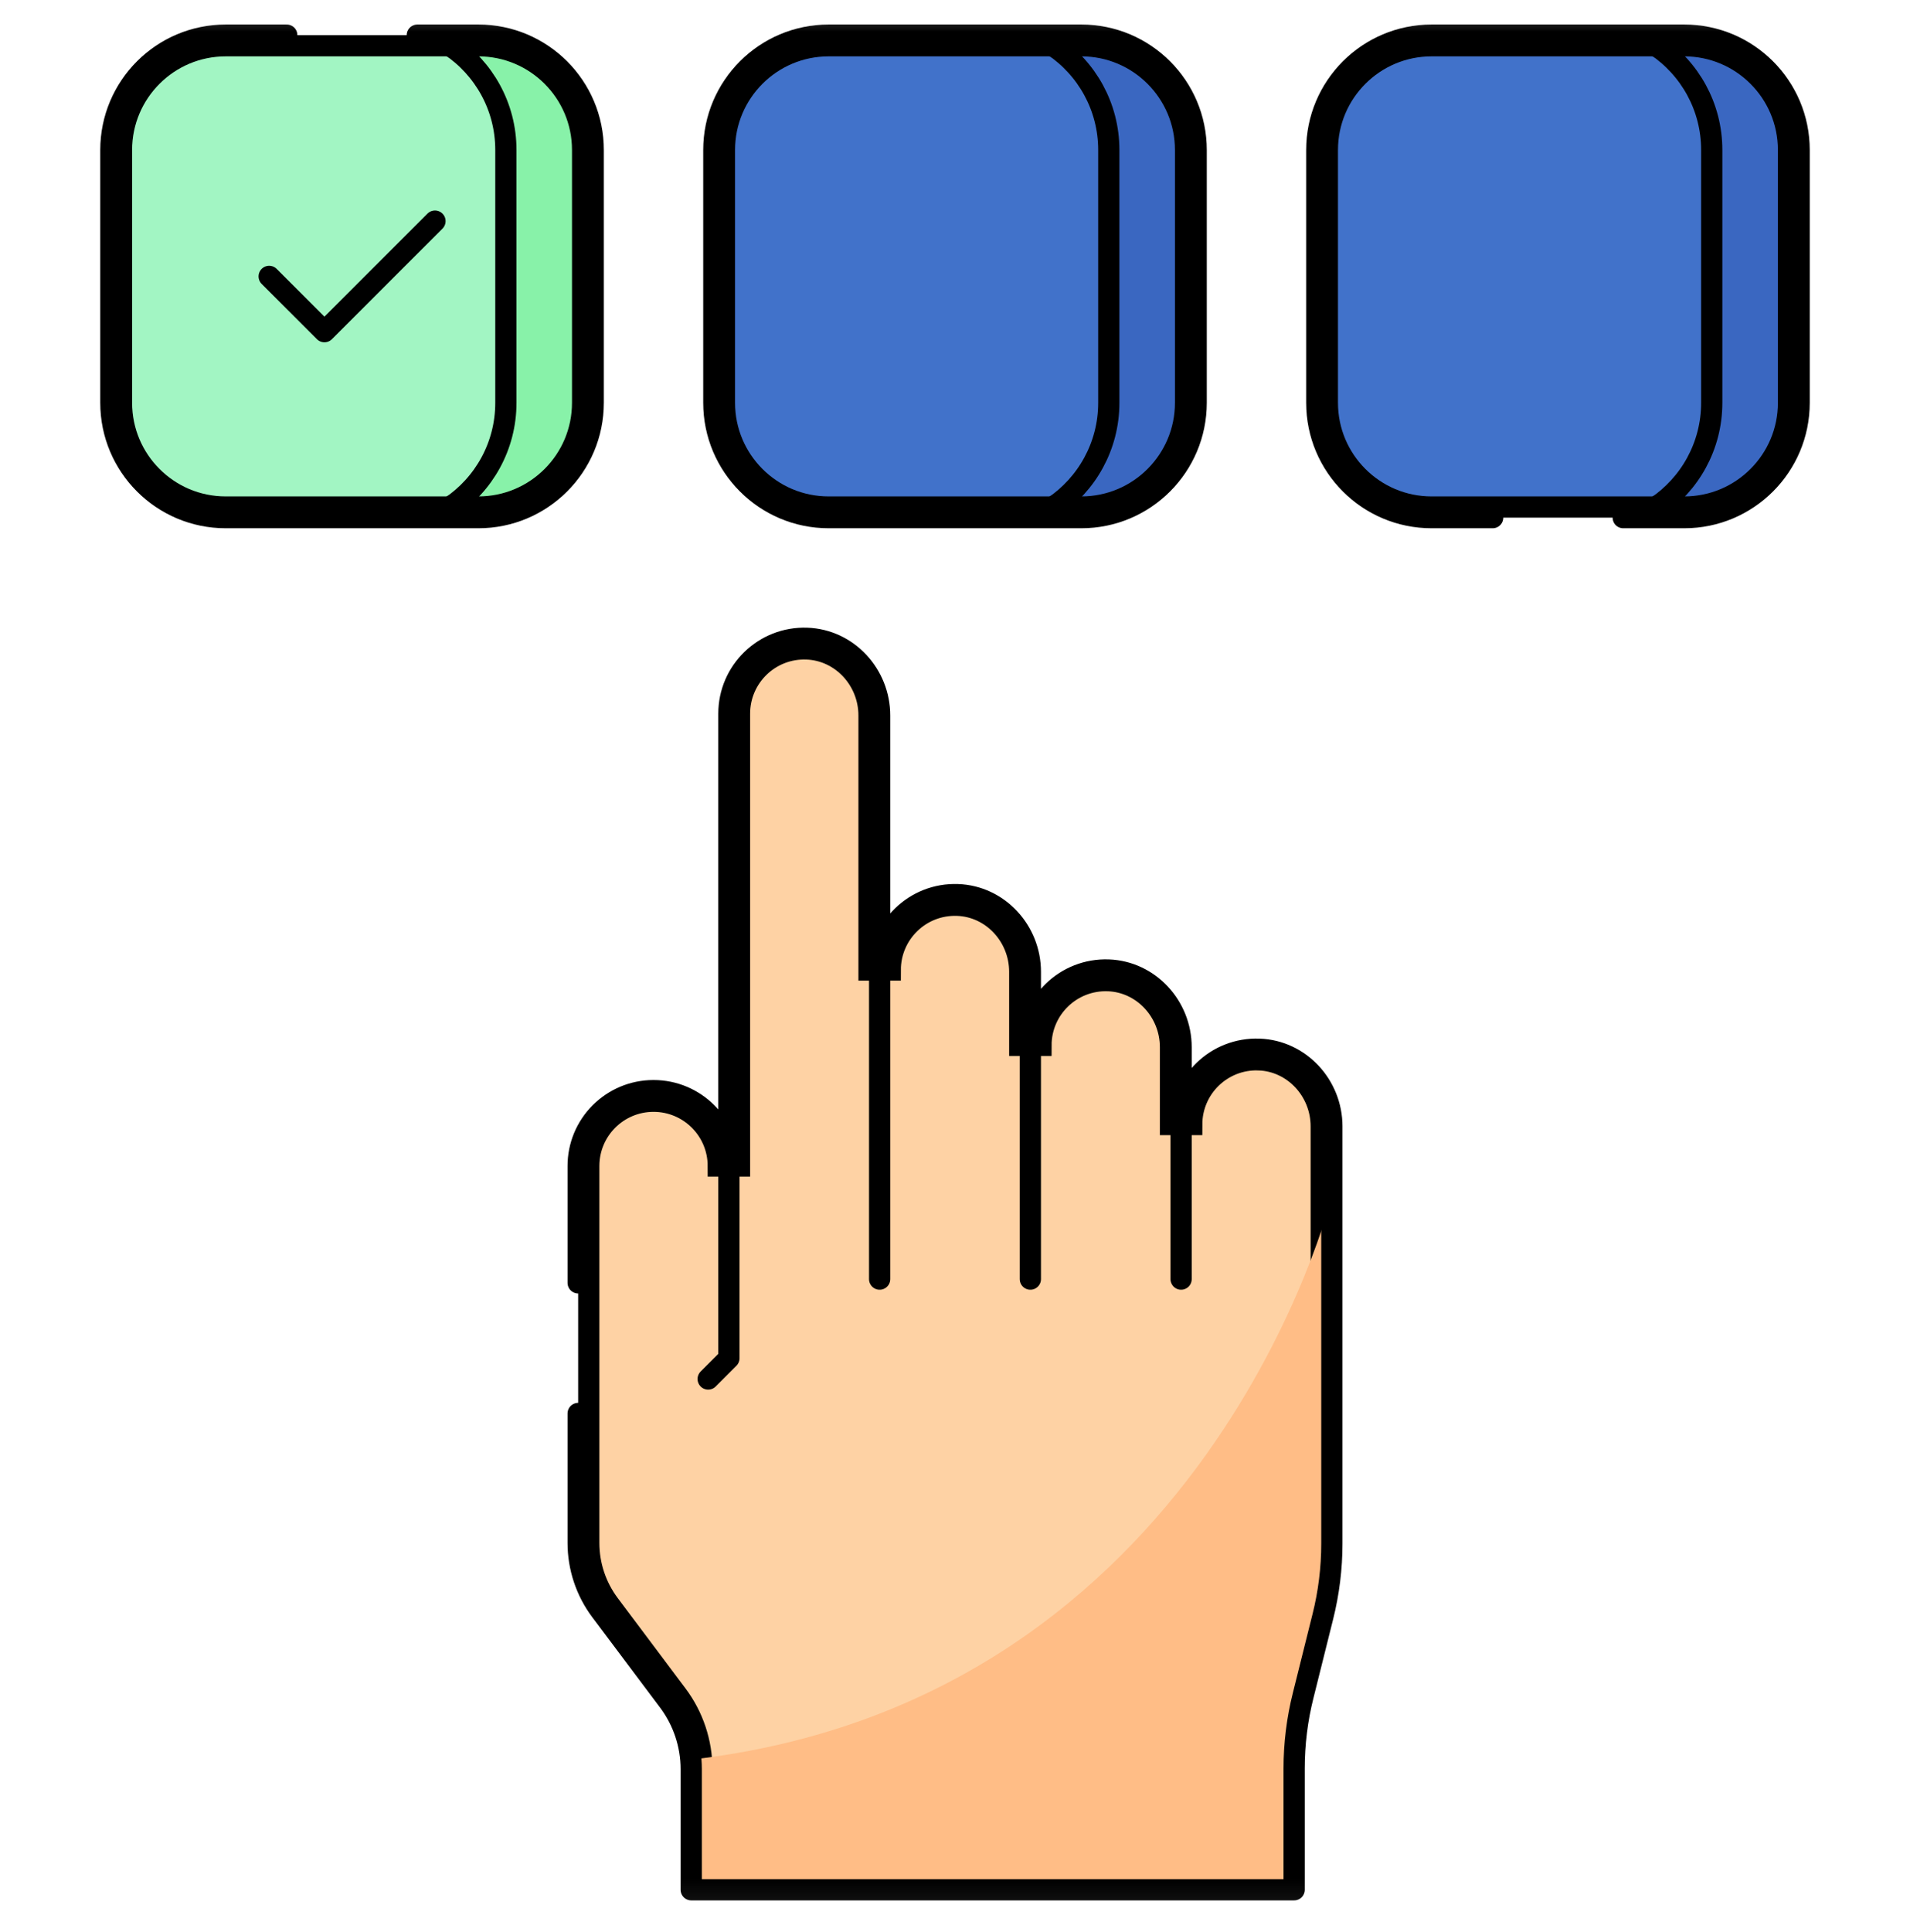 <svg xmlns="http://www.w3.org/2000/svg" width="90" height="91" viewBox="0 0 90 91" fill="none"><mask id="mask0_2_175" style="mask-type:luminance" maskUnits="userSpaceOnUse" x="0" y="0" width="90" height="91"><path d="M89.5 89.837V0.837H0.5V89.837H89.5Z" fill="white" stroke="white"></path></mask><g mask="url(#mask0_2_175)"><path d="M49.051 49.243H48.551H48.051V45.777C48.051 44.105 46.752 42.701 45.112 42.643C43.375 42.581 41.949 43.97 41.949 45.692H41.449H40.949V33.703C40.949 32.03 39.649 30.626 38.009 30.568L38.009 30.568C36.273 30.506 34.846 31.895 34.846 33.617V54.926H34.346H33.846C33.846 53.24 32.48 51.874 30.795 51.874C29.109 51.874 27.743 53.24 27.743 54.926V72.682C27.743 73.727 28.082 74.743 28.709 75.579C28.709 75.579 28.709 75.579 28.709 75.579L31.905 79.84C32.661 80.849 33.07 82.076 33.07 83.336V88.519H60.481V83.309C60.481 82.107 60.629 80.909 60.92 79.743L60.92 79.743L61.848 76.033C62.12 74.946 62.257 73.83 62.257 72.709V53.057C62.257 51.385 60.957 49.981 59.317 49.923L59.335 49.423L59.317 49.923C57.581 49.861 56.154 51.25 56.154 52.972H55.654H55.154V49.329C55.154 47.656 53.854 46.252 52.215 46.194C50.478 46.132 49.051 47.521 49.051 49.243Z" fill="#FED2A4" stroke="black"></path><path d="M32.551 82.89C32.563 83.038 32.57 83.187 32.57 83.336V89.019H60.981V83.309C60.981 82.148 61.123 80.991 61.405 79.864L62.333 76.154C62.614 75.028 62.757 73.871 62.757 72.709V56.346C62.757 56.346 56.932 80.102 32.551 82.89Z" fill="#FFBD86"></path><path d="M10.636 23.884H22.542C25.255 23.884 27.453 21.685 27.453 18.972V7.067C27.453 4.354 25.255 2.155 22.542 2.155H10.636C7.924 2.155 5.725 4.354 5.725 7.067V18.972C5.725 21.685 7.924 23.884 10.636 23.884Z" fill="#A2F5C3" stroke="black"></path><path d="M22.542 2.155H21.216C22.797 3.216 23.837 5.02 23.837 7.067V18.972C23.837 21.019 22.797 22.823 21.216 23.884H22.542C25.255 23.884 27.453 21.685 27.453 18.972V7.067C27.453 4.354 25.255 2.155 22.542 2.155Z" fill="#88F2A9" stroke="black"></path><path d="M39.047 23.884H50.953C53.665 23.884 55.864 21.685 55.864 18.972V7.067C55.864 4.354 53.665 2.155 50.953 2.155H39.047C36.335 2.155 34.136 4.354 34.136 7.067V18.972C34.136 21.685 36.335 23.884 39.047 23.884Z" fill="#4172CA" stroke="black"></path><path d="M50.953 2.155H49.627C51.207 3.216 52.247 5.02 52.247 7.067V18.972C52.247 21.019 51.207 22.823 49.627 23.884H50.953C53.665 23.884 55.864 21.685 55.864 18.972V7.067C55.864 4.354 53.665 2.155 50.953 2.155Z" fill="#3A67C1" stroke="black"></path><path d="M67.458 23.884H79.364C82.076 23.884 84.275 21.685 84.275 18.972V7.067C84.275 4.354 82.076 2.155 79.364 2.155H67.458C64.746 2.155 62.546 4.354 62.546 7.067V18.972C62.546 21.685 64.746 23.884 67.458 23.884Z" fill="#4172CA" stroke="black"></path><path d="M79.364 2.155H78.038C79.618 3.216 80.658 5.02 80.658 7.067V18.972C80.658 21.019 79.618 22.823 78.038 23.884H79.364C82.076 23.884 84.275 21.685 84.275 18.972V7.067C84.275 4.354 82.076 2.155 79.364 2.155Z" fill="#3A67C1" stroke="black"></path><path d="M27.243 66.582V72.681C27.243 73.835 27.617 74.956 28.308 75.879L31.505 80.14C32.196 81.062 32.57 82.183 32.571 83.335V89.019H60.98V83.309C60.98 82.147 61.123 80.991 61.406 79.864L62.332 76.155C62.615 75.028 62.758 73.871 62.758 72.709V53.057C62.758 51.132 61.26 49.492 59.335 49.424C57.315 49.352 55.654 50.967 55.654 52.973V49.329C55.654 47.402 54.157 45.762 52.232 45.694C50.212 45.622 48.551 47.239 48.551 49.243V45.776C48.551 43.851 47.053 42.211 45.13 42.143C43.109 42.071 41.449 43.688 41.449 45.692V33.702C41.449 31.777 39.952 30.137 38.027 30.068C36.007 29.997 34.346 31.613 34.346 33.618V54.926C34.346 52.964 32.755 51.375 30.795 51.375C29.814 51.375 28.927 51.772 28.283 52.414C27.953 52.743 27.691 53.135 27.512 53.566C27.334 53.997 27.242 54.459 27.243 54.926V60.429" stroke="black" stroke-miterlimit="10" stroke-linecap="round" stroke-linejoin="round"></path><path d="M41.449 45.692V60.253" stroke="black" stroke-miterlimit="10" stroke-linecap="round" stroke-linejoin="round"></path><path d="M48.551 49.244V60.253" stroke="black" stroke-miterlimit="10" stroke-linecap="round" stroke-linejoin="round"></path><path d="M55.654 52.795V60.253" stroke="black" stroke-miterlimit="10" stroke-linecap="round" stroke-linejoin="round"></path><path d="M34.346 54.926V63.983L33.369 64.959" stroke="black" stroke-miterlimit="10" stroke-linecap="round" stroke-linejoin="round"></path><path d="M12.683 13.02L15.287 15.624L20.496 10.416" stroke="black" stroke-miterlimit="10" stroke-linecap="round" stroke-linejoin="round"></path><path d="M19.665 1.655H22.542C25.53 1.655 27.953 4.078 27.953 7.068V18.971C27.953 21.962 25.53 24.384 22.542 24.384H10.636C7.648 24.384 5.224 21.962 5.224 18.971V7.068C5.224 4.078 7.648 1.655 10.636 1.655H13.512" stroke="black" stroke-miterlimit="10" stroke-linecap="round" stroke-linejoin="round"></path><path d="M50.953 24.384H39.047C36.059 24.384 33.636 21.961 33.636 18.972V7.067C33.636 4.078 36.059 1.655 39.047 1.655H50.953C53.941 1.655 56.364 4.078 56.364 7.067V18.972C56.364 21.961 53.941 24.384 50.953 24.384Z" stroke="black" stroke-miterlimit="10" stroke-linecap="round" stroke-linejoin="round"></path><path d="M76.488 24.384H79.364C82.352 24.384 84.776 21.962 84.776 18.971V7.068C84.776 4.078 82.352 1.655 79.364 1.655H67.458C64.47 1.655 62.047 4.078 62.047 7.068V18.971C62.047 21.962 64.47 24.384 67.458 24.384H70.335" stroke="black" stroke-miterlimit="10" stroke-linecap="round" stroke-linejoin="round"></path></g></svg>